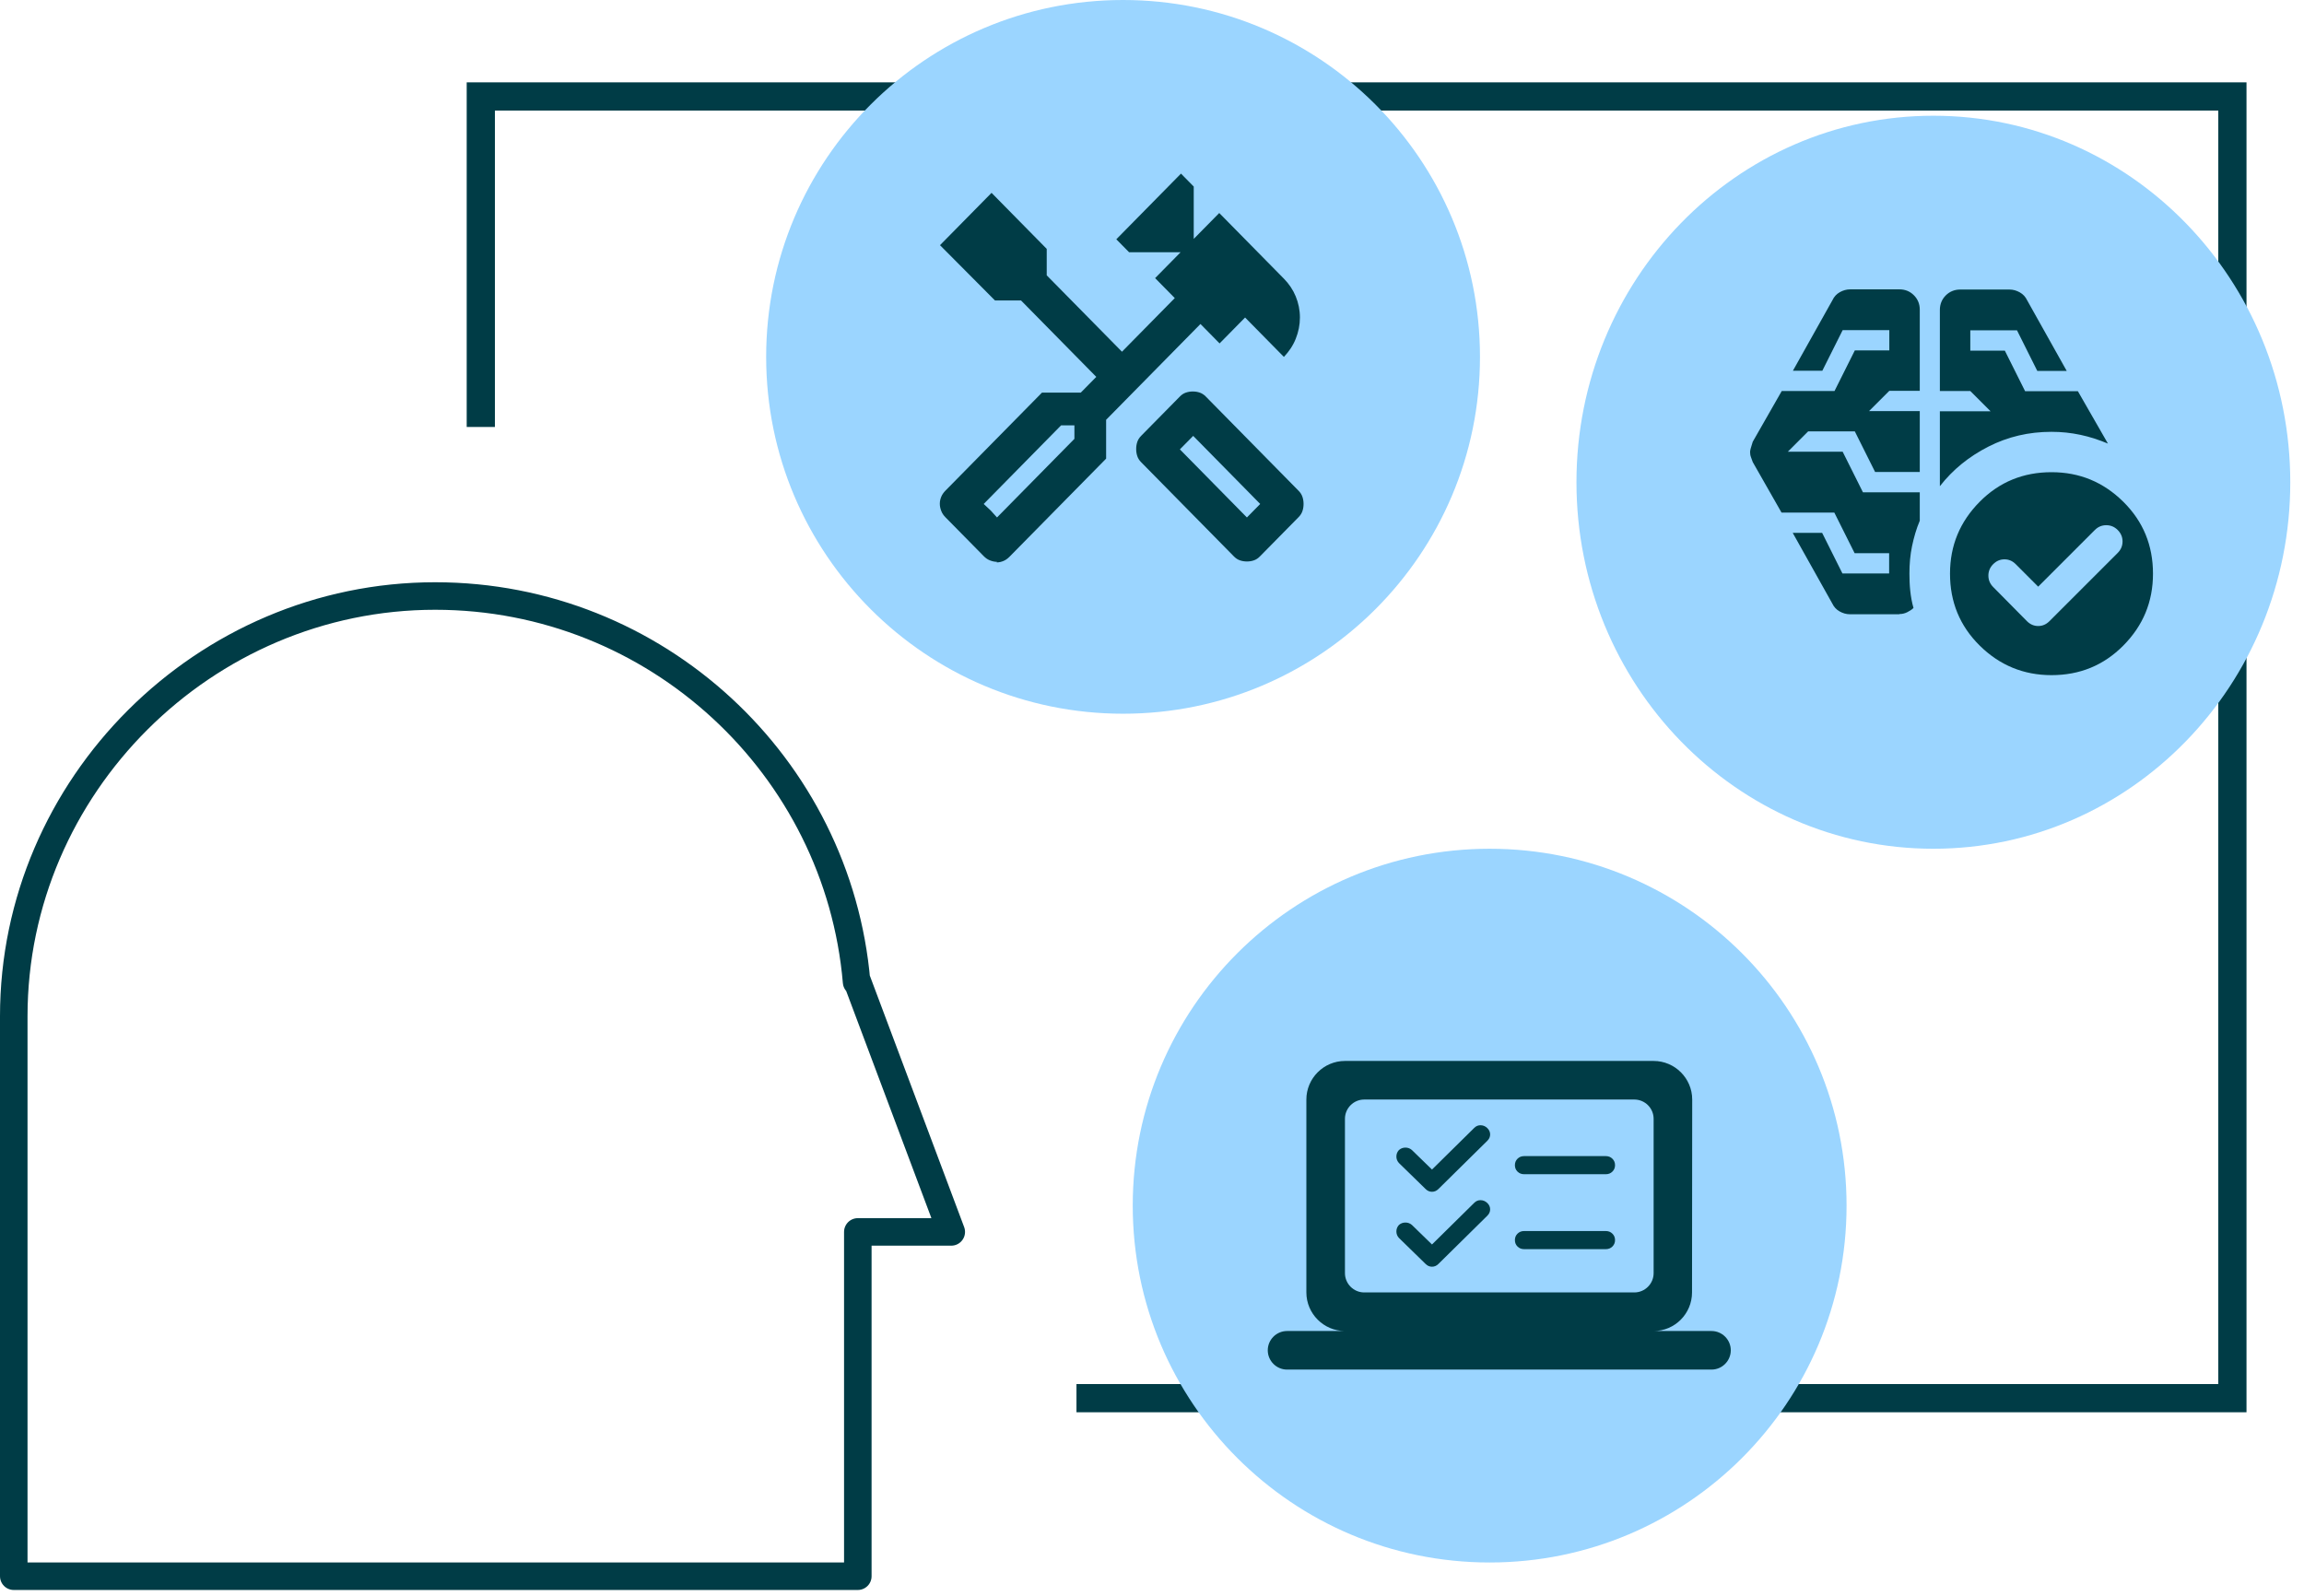 <svg viewBox="0 0 114 79" fill="none" xmlns="http://www.w3.org/2000/svg">
    <path d="M53.263 69.189H110.457V4.773H23.79V21.129" stroke="#003c46" stroke-width="1.396" stroke-miterlimit="10"></path>
    <path d="M47.068 60.962L42.383 48.472V48.593C41.471 37.922 32.474 29.494 21.532 29.494C10.103 29.494 0.681 38.892 0.681 50.291V78H42.444V60.962H47.068Z" stroke="#003c46" stroke-width="1.362" stroke-miterlimit="10" stroke-linejoin="round"></path>
    <path d="M73.228 17.66C73.228 27.413 65.322 35.319 55.569 35.319C45.816 35.319 37.909 27.413 37.909 17.66C37.909 7.907 45.816 0 55.569 0C65.322 0 73.228 7.907 73.228 17.66Z" fill="#9bd5ff"></path>
    <path fill="#9bd5ff" d="M113.321 23.864C113.321 33.881 105.415 42.001 95.662 42.001C85.908 42.001 78.002 33.881 78.002 23.864C78.002 13.848 85.908 5.727 95.662 5.727C105.415 5.727 113.321 13.848 113.321 23.864Z"></path>
    <path d="M91.366 59.661C91.366 69.414 83.46 77.321 73.707 77.321C63.953 77.321 56.047 69.414 56.047 59.661C56.047 49.908 63.953 42.001 73.707 42.001C83.46 42.001 91.366 49.908 91.366 59.661Z" fill="#9bd5ff"></path>
    <path d="M61.696 27.785C61.579 27.785 61.462 27.767 61.354 27.73C61.246 27.694 61.147 27.63 61.056 27.538L56.46 22.87C56.37 22.778 56.307 22.678 56.271 22.568C56.235 22.458 56.217 22.348 56.217 22.22C56.217 22.092 56.235 21.982 56.271 21.872C56.307 21.762 56.37 21.662 56.46 21.57L58.38 19.621C58.47 19.529 58.569 19.465 58.677 19.428C58.785 19.392 58.893 19.373 59.02 19.373C59.146 19.373 59.254 19.392 59.362 19.428C59.47 19.465 59.569 19.529 59.66 19.621L64.256 24.289C64.346 24.38 64.409 24.481 64.445 24.591C64.481 24.701 64.499 24.81 64.499 24.939C64.499 25.067 64.481 25.177 64.445 25.286C64.409 25.396 64.346 25.497 64.256 25.588L62.336 27.538C62.246 27.63 62.147 27.694 62.039 27.73C61.931 27.767 61.823 27.785 61.696 27.785ZM61.696 25.607L62.354 24.939L59.038 21.57L58.38 22.238L61.696 25.607ZM49.331 27.803C49.214 27.803 49.097 27.776 48.98 27.73C48.862 27.684 48.763 27.611 48.673 27.52L46.78 25.598C46.69 25.506 46.618 25.405 46.573 25.286C46.528 25.167 46.501 25.058 46.501 24.929C46.501 24.801 46.528 24.691 46.573 24.581C46.618 24.472 46.69 24.371 46.78 24.279L51.557 19.428H53.477L54.243 18.65L50.521 14.87H49.232L46.51 12.133L49.061 9.543L51.791 12.316V13.625L55.514 17.405L58.127 14.751L57.154 13.763L58.416 12.481H55.865L55.234 11.841L58.434 8.591L59.065 9.232V11.822L60.327 10.541L63.526 13.79C63.778 14.046 63.977 14.339 64.112 14.669C64.247 14.998 64.319 15.346 64.319 15.712C64.319 16.078 64.247 16.426 64.112 16.765C63.977 17.104 63.778 17.396 63.526 17.662L61.606 15.712L60.344 16.994L59.398 16.033L54.73 20.774V22.696L49.953 27.547C49.863 27.639 49.764 27.712 49.655 27.758C49.547 27.803 49.439 27.831 49.313 27.831L49.331 27.803ZM49.331 25.607L53.161 21.717V21.048H52.503L48.673 24.939L49.331 25.607ZM49.331 25.607L48.673 24.939L49.016 25.259L49.331 25.607Z" fill="#003c46"></path>
    <path d="M101.507 23.367C102.903 23.367 104.077 23.859 105.062 24.833C106.046 25.808 106.528 26.993 106.528 28.389C106.528 29.785 106.036 30.96 105.062 31.944C104.087 32.928 102.903 33.41 101.507 33.41C100.121 33.41 98.935 32.918 97.951 31.944C96.967 30.97 96.485 29.785 96.485 28.389C96.485 26.993 96.977 25.817 97.951 24.833C98.925 23.849 100.111 23.367 101.507 23.367ZM104.217 25.99C103.998 25.99 103.809 26.069 103.65 26.228L100.848 29.031L99.735 27.917C99.576 27.758 99.391 27.679 99.179 27.679C98.967 27.679 98.781 27.758 98.622 27.917C98.463 28.076 98.384 28.265 98.384 28.484C98.384 28.702 98.463 28.891 98.622 29.05L100.292 30.74C100.451 30.898 100.636 30.979 100.848 30.979C101.06 30.979 101.245 30.899 101.404 30.74L104.783 27.361C104.942 27.202 105.022 27.013 105.022 26.794C105.022 26.576 104.942 26.387 104.783 26.228C104.624 26.069 104.435 25.99 104.217 25.99ZM93.984 14.319C94.266 14.319 94.507 14.419 94.697 14.61C94.888 14.8 94.989 15.041 94.989 15.323V19.34H93.482L92.478 20.344H94.989V23.357H92.779L91.775 21.348H89.465L88.461 22.353H91.173L92.177 24.362H94.989V25.767C94.819 26.169 94.698 26.591 94.607 27.023C94.517 27.454 94.477 27.906 94.477 28.378C94.477 28.659 94.487 28.951 94.517 29.232C94.547 29.513 94.597 29.805 94.678 30.086C94.597 30.167 94.487 30.237 94.366 30.297C94.246 30.357 94.115 30.387 93.975 30.387V30.397H91.534C91.353 30.397 91.182 30.347 91.022 30.256C90.861 30.166 90.74 30.035 90.66 29.865L88.702 26.369H90.158L91.162 28.378H93.473V27.374H91.765L90.761 25.366H88.149L86.724 22.865C86.694 22.784 86.663 22.694 86.633 22.614C86.603 22.533 86.593 22.443 86.593 22.363C86.593 22.292 86.633 22.132 86.724 21.861L88.159 19.35H90.77L91.775 17.341H93.482V16.337H91.173L90.168 18.346H88.712L90.67 14.851C90.75 14.68 90.871 14.55 91.032 14.459C91.193 14.369 91.363 14.319 91.544 14.319H93.984ZM99.428 14.328C99.609 14.328 99.78 14.379 99.94 14.469C100.101 14.559 100.221 14.69 100.302 14.861L102.26 18.356H100.804L99.8 16.347H97.489V17.351H99.197L100.201 19.36H102.812L104.299 21.951C103.867 21.771 103.414 21.619 102.942 21.519C102.471 21.419 101.999 21.369 101.507 21.369C100.382 21.369 99.348 21.61 98.384 22.102C97.42 22.594 96.626 23.236 95.983 24.06V20.354H98.494L97.489 19.35H95.983V15.332C95.984 15.051 96.084 14.81 96.274 14.619C96.465 14.429 96.706 14.328 96.987 14.328H99.428Z" fill="#003c46"></path>
    <path d="M81.82 65.866C82.87 65.866 83.72 65.007 83.72 63.957L83.729 54.411C83.729 53.361 82.87 52.502 81.82 52.502H66.547C65.497 52.502 64.638 53.361 64.638 54.411V63.957C64.638 65.007 65.497 65.866 66.547 65.866H63.683C63.158 65.866 62.728 66.295 62.728 66.82C62.728 67.345 63.158 67.775 63.683 67.775H84.684C85.209 67.775 85.638 67.345 85.638 66.82C85.638 66.295 85.209 65.866 84.684 65.866H81.82ZM67.501 54.411H80.865C81.391 54.411 81.82 54.84 81.82 55.365V63.002C81.82 63.527 81.391 63.957 80.865 63.957H67.501C66.976 63.957 66.547 63.527 66.547 63.002V55.365C66.547 54.84 66.976 54.411 67.501 54.411Z" fill="#003c46"></path>
    <path fill="#003c46" d="M75.41 58.107C75.281 58.107 75.174 58.064 75.086 57.978C74.999 57.892 74.956 57.786 74.956 57.659C74.956 57.532 74.999 57.426 75.086 57.34C75.174 57.254 75.281 57.211 75.41 57.211H79.457C79.585 57.211 79.693 57.254 79.78 57.34C79.867 57.426 79.911 57.532 79.911 57.659C79.911 57.786 79.867 57.892 79.78 57.978C79.693 58.064 79.585 58.107 79.457 58.107H75.41ZM75.41 61.815C75.281 61.815 75.174 61.772 75.086 61.686C74.999 61.6 74.956 61.494 74.956 61.367C74.956 61.24 74.999 61.134 75.086 61.048C75.174 60.962 75.281 60.919 75.41 60.919H79.457C79.585 60.919 79.693 60.962 79.78 61.048C79.867 61.134 79.911 61.24 79.911 61.367C79.911 61.494 79.867 61.6 79.78 61.686C79.693 61.772 79.585 61.815 79.457 61.815H75.41ZM70.538 58.84L69.216 57.55C69.134 57.46 69.092 57.354 69.092 57.232C69.092 57.109 69.134 57.003 69.216 56.913C69.308 56.831 69.416 56.79 69.54 56.79C69.663 56.79 69.771 56.831 69.863 56.913L70.854 57.876L72.946 55.813C73.038 55.722 73.146 55.679 73.269 55.684C73.393 55.688 73.501 55.736 73.593 55.826C73.685 55.917 73.731 56.021 73.731 56.139C73.731 56.256 73.685 56.36 73.593 56.451L71.171 58.84C71.079 58.931 70.973 58.976 70.854 58.976C70.735 58.976 70.629 58.931 70.538 58.84ZM70.538 62.548L69.216 61.258C69.134 61.168 69.092 61.062 69.092 60.939C69.092 60.817 69.134 60.711 69.216 60.62C69.308 60.539 69.416 60.498 69.54 60.498C69.663 60.498 69.771 60.539 69.863 60.62L70.854 61.584L72.946 59.521C73.038 59.43 73.146 59.387 73.269 59.392C73.393 59.396 73.501 59.444 73.593 59.534C73.685 59.625 73.731 59.729 73.731 59.846C73.731 59.964 73.685 60.068 73.593 60.159L71.171 62.548C71.079 62.639 70.973 62.684 70.854 62.684C70.735 62.684 70.629 62.639 70.538 62.548Z"></path>
</svg>